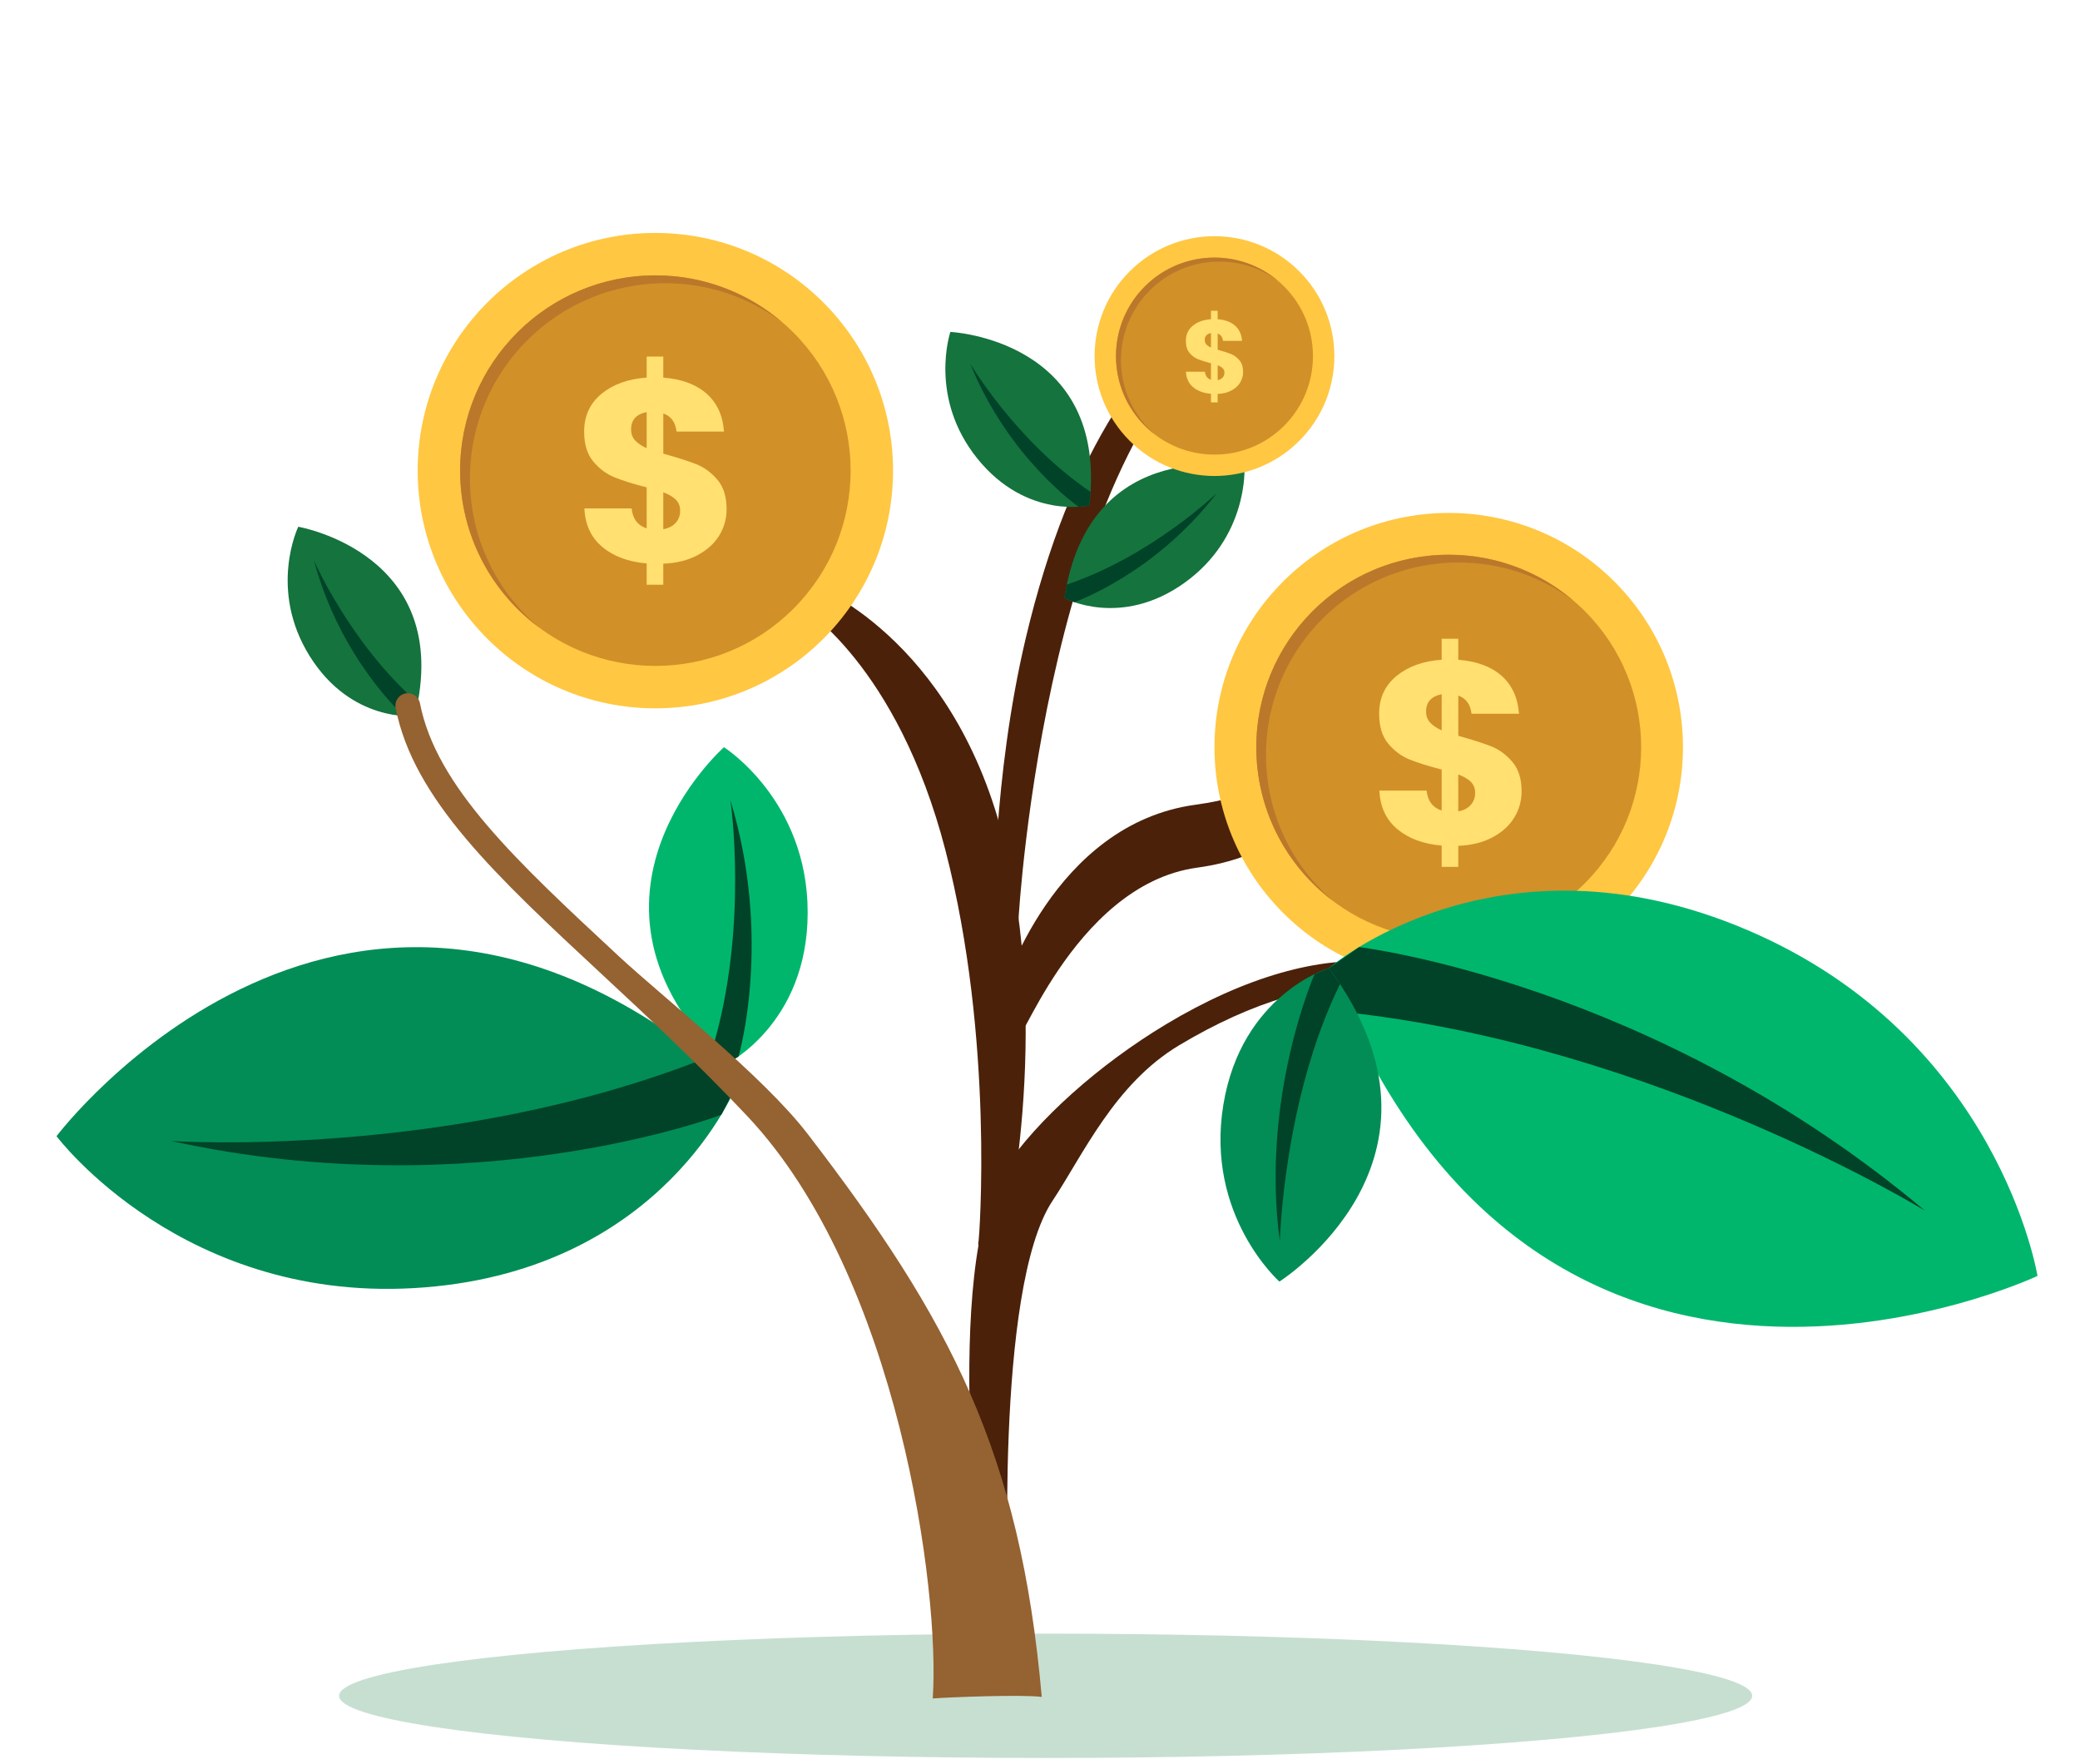 <?xml version="1.0" encoding="UTF-8"?> <svg xmlns="http://www.w3.org/2000/svg" width="184" height="156" viewBox="0 0 184 156" fill="none"><g clip-path="url(#clip0_10131_29114)"><ellipse cx="92.5" cy="150" rx="62.5" ry="5.5" fill="#C7DFD1"></ellipse><path d="M87.636 111.11C87.551 111.11 87.465 111.1 87.378 111.079C86.791 110.938 86.428 110.347 86.57 109.759C86.614 109.576 87.981 91.953 83.628 75.184C79.362 58.754 70.855 53.63 70.74 53.587C70.174 53.378 69.882 52.749 70.09 52.183C70.297 51.617 70.924 51.325 71.491 51.531C72.005 51.717 84.124 56.309 88.693 73.911C93.188 91.222 88.883 109.503 88.697 110.273C88.577 110.775 88.128 111.112 87.633 111.112L87.636 111.11Z" fill="#4B210A"></path><path d="M89.005 82.381C88.986 82.381 88.966 82.381 88.946 82.38C88.342 82.348 87.878 81.832 87.911 81.229C87.917 81.119 87.823 68.769 90.736 56.466C94.686 39.779 101.476 30.152 109.528 25.34C110.048 25.03 110.72 25.198 111.03 25.718C111.34 26.237 111.171 26.909 110.652 27.219C92.579 38.018 90.12 80.912 90.098 81.344C90.068 81.929 89.584 82.382 89.005 82.382V82.381Z" fill="#4B210A"></path><path d="M65.143 96.021C65.143 96.021 58.838 112.178 37.564 113.873C16.289 115.569 5 100.499 5 100.499C5 100.499 30.982 66.071 65.144 96.021H65.143Z" fill="#028D56"></path><path d="M63.806 98.606C63.806 98.606 42.223 106.868 15.14 100.924C15.14 100.924 39.621 102.575 62.285 93.651L65.144 96.021L63.806 98.606Z" fill="#004328"></path><path d="M96.359 44.712C96.359 44.712 90.852 45.993 86.475 40.583C82.099 35.173 84.071 29.36 84.071 29.36C84.071 29.36 98.119 30.004 96.359 44.712Z" fill="#15733D"></path><path d="M95.417 44.828C95.417 44.828 89.218 40.546 85.825 32.165C85.825 32.165 89.893 39.055 96.469 43.505L96.358 44.712L95.417 44.828Z" fill="#004328"></path><path d="M94.157 52.901C94.157 52.901 99.125 55.602 104.783 51.551C110.441 47.5 110.086 41.372 110.086 41.372C110.086 41.372 96.374 38.256 94.158 52.901H94.157Z" fill="#15733D"></path><path d="M95.034 53.264C95.034 53.264 102.149 50.784 107.648 43.609C107.648 43.609 101.895 49.168 94.371 51.71L94.157 52.901L95.034 53.264Z" fill="#004328"></path><path d="M64.183 94.164C64.183 94.164 71.446 90.643 71.448 80.709C71.451 70.775 64.042 66.093 64.042 66.093C64.042 66.093 49.026 79.418 64.183 94.164Z" fill="#00B66D"></path><path d="M65.333 93.448C65.333 93.448 68.37 83.129 64.612 70.781C64.612 70.781 66.281 82.079 62.977 92.924L64.182 94.163L65.332 93.447L65.333 93.448Z" fill="#004328"></path><path d="M114.934 38.997C119.076 34.856 119.076 28.141 114.934 23.999C110.792 19.858 104.078 19.858 99.936 23.999C95.794 28.141 95.794 34.856 99.936 38.997C104.078 43.139 110.792 43.139 114.934 38.997Z" fill="#FFC742"></path><path d="M113.595 37.659C116.997 34.256 116.997 28.74 113.595 25.338C110.193 21.936 104.677 21.936 101.274 25.338C97.872 28.74 97.872 34.256 101.274 37.659C104.677 41.061 110.193 41.061 113.595 37.659Z" fill="#D29029"></path><path d="M99.162 31.849C99.162 27.037 103.062 23.137 107.874 23.137C109.821 23.137 111.619 23.777 113.07 24.856C111.551 23.566 109.585 22.786 107.435 22.786C102.623 22.786 98.723 26.686 98.723 31.498C98.723 34.363 100.105 36.904 102.239 38.492C100.356 36.894 99.161 34.512 99.161 31.849H99.162Z" fill="#BB782A"></path><path d="M109.703 33.845C109.528 34.131 109.269 34.364 108.928 34.545C108.587 34.726 108.183 34.827 107.716 34.845V35.591H107.125V34.835C106.474 34.78 105.948 34.585 105.548 34.25C105.148 33.915 104.937 33.458 104.912 32.88H106.59C106.627 33.249 106.805 33.486 107.125 33.59V32.134C106.646 32.011 106.263 31.891 105.978 31.775C105.692 31.659 105.441 31.47 105.226 31.213C105.01 30.954 104.903 30.601 104.903 30.152C104.903 29.593 105.111 29.144 105.525 28.805C105.94 28.467 106.473 28.277 107.125 28.234V27.487H107.716V28.234C108.361 28.283 108.871 28.47 109.246 28.796C109.621 29.122 109.831 29.574 109.874 30.151H108.187C108.15 29.819 107.993 29.604 107.717 29.506V30.935C108.227 31.076 108.62 31.202 108.897 31.313C109.173 31.424 109.42 31.606 109.639 31.862C109.857 32.117 109.967 32.466 109.967 32.908C109.967 33.246 109.879 33.558 109.704 33.844L109.703 33.845ZM106.716 30.466C106.811 30.571 106.948 30.663 107.126 30.742V29.461C106.954 29.491 106.818 29.557 106.721 29.659C106.623 29.76 106.573 29.9 106.573 30.079C106.573 30.233 106.62 30.361 106.716 30.466ZM108.154 33.398C108.262 33.282 108.316 33.137 108.316 32.964C108.316 32.804 108.265 32.674 108.164 32.573C108.062 32.471 107.913 32.383 107.717 32.31V33.619C107.901 33.588 108.046 33.514 108.154 33.398Z" fill="#FFE071"></path><path d="M57.974 62.654C69.586 62.654 78.999 53.241 78.999 41.629C78.999 30.017 69.586 20.604 57.974 20.604C46.362 20.604 36.949 30.017 36.949 41.629C36.949 53.241 46.362 62.654 57.974 62.654Z" fill="#FFC742"></path><path d="M70.188 53.843C76.934 47.098 76.934 36.161 70.188 29.416C63.443 22.671 52.507 22.671 45.761 29.416C39.016 36.161 39.016 47.098 45.761 53.843C52.507 60.589 63.443 60.589 70.188 53.843Z" fill="#D29029"></path><path d="M41.571 42.324C41.571 32.785 49.304 25.052 58.844 25.052C62.704 25.052 66.269 26.32 69.145 28.46C66.133 25.902 62.235 24.357 57.975 24.357C48.435 24.357 40.702 32.09 40.702 41.629C40.702 47.308 43.443 52.345 47.673 55.494C43.942 52.325 41.571 47.603 41.571 42.324Z" fill="#BB782A"></path><path d="M63.622 47.369C63.186 48.081 62.544 48.662 61.694 49.113C60.845 49.564 59.837 49.814 58.675 49.86V51.719H57.206V49.837C55.583 49.698 54.276 49.214 53.281 48.379C52.286 47.545 51.758 46.409 51.697 44.97H55.874C55.967 45.888 56.41 46.478 57.206 46.737V43.111C56.013 42.805 55.06 42.507 54.348 42.215C53.636 41.925 53.013 41.457 52.477 40.816C51.941 40.173 51.674 39.293 51.674 38.176C51.674 36.784 52.19 35.666 53.223 34.825C54.257 33.983 55.583 33.508 57.206 33.402V31.542H58.675V33.402C60.282 33.524 61.552 33.991 62.486 34.802C63.419 35.613 63.94 36.737 64.047 38.176H59.847C59.755 37.35 59.365 36.814 58.676 36.569V40.127C59.946 40.478 60.926 40.793 61.614 41.068C62.303 41.343 62.919 41.799 63.462 42.434C64.005 43.07 64.277 43.938 64.277 45.04C64.277 45.882 64.059 46.659 63.622 47.37V47.369ZM56.184 38.955C56.421 39.216 56.762 39.445 57.206 39.644V36.453C56.778 36.529 56.441 36.694 56.196 36.946C55.951 37.198 55.828 37.547 55.828 37.991C55.828 38.374 55.947 38.695 56.184 38.955ZM59.765 46.255C60.033 45.965 60.167 45.605 60.167 45.176C60.167 44.779 60.041 44.453 59.788 44.201C59.536 43.948 59.164 43.73 58.675 43.546V46.806C59.134 46.729 59.498 46.546 59.766 46.255H59.765Z" fill="#FFE071"></path><path d="M89.582 89.555C89.479 89.555 89.374 89.54 89.272 89.51C88.692 89.339 88.36 88.73 88.532 88.15C88.715 87.528 93.167 72.901 105.75 71.182C116.587 69.702 116.937 63.992 116.947 63.751C116.972 63.152 117.463 62.677 118.073 62.693C118.673 62.71 119.147 63.2 119.137 63.8C119.132 64.118 118.706 75 105.898 76.748C94.704 78.277 89.69 94.437 90.161 91.151C90.231 90.659 90.056 89.554 89.583 89.554L89.582 89.555Z" fill="#4B210A"></path><path d="M142.809 80.745C150.901 72.653 150.901 59.532 142.809 51.44C134.717 43.348 121.596 43.348 113.504 51.44C105.412 59.532 105.412 72.653 113.504 80.745C121.596 88.837 134.717 88.837 142.809 80.745Z" fill="#FFC742"></path><path d="M140.193 78.13C146.842 71.482 146.842 60.703 140.194 54.055C133.545 47.407 122.767 47.407 116.119 54.055C109.471 60.703 109.471 71.482 116.119 78.13C122.767 84.778 133.545 84.778 140.193 78.13Z" fill="#D29029"></path><path d="M133.948 72.327C133.512 73.039 132.87 73.62 132.02 74.071C131.171 74.522 130.164 74.771 129.001 74.817V76.677H127.532V74.794C125.91 74.656 124.602 74.171 123.607 73.337C122.612 72.502 122.084 71.367 122.023 69.928H126.201C126.293 70.846 126.737 71.436 127.532 71.695V68.068C126.339 67.763 125.386 67.464 124.674 67.173C123.962 66.883 123.339 66.415 122.803 65.773C122.267 65.13 122 64.251 122 63.134C122 61.741 122.516 60.624 123.55 59.782C124.583 58.941 125.91 58.466 127.532 58.359V56.5H129.001V58.359C130.609 58.482 131.879 58.949 132.812 59.759C133.745 60.571 134.266 61.695 134.374 63.134H130.173C130.081 62.308 129.691 61.772 129.002 61.527V65.084C130.272 65.436 131.252 65.75 131.94 66.026C132.629 66.301 133.245 66.757 133.788 67.392C134.332 68.028 134.603 68.896 134.603 69.998C134.603 70.84 134.385 71.617 133.948 72.328V72.327ZM126.511 63.913C126.747 64.174 127.088 64.403 127.532 64.602V61.41C127.104 61.487 126.767 61.651 126.522 61.904C126.277 62.156 126.155 62.505 126.155 62.949C126.155 63.332 126.273 63.653 126.511 63.913ZM130.091 71.213C130.359 70.923 130.493 70.562 130.493 70.134C130.493 69.736 130.367 69.411 130.114 69.158C129.862 68.906 129.49 68.688 129.001 68.504V71.763C129.46 71.687 129.824 71.504 130.092 71.213H130.091Z" fill="#FFE071"></path><path d="M111.991 66.778C111.991 57.376 119.612 49.755 129.014 49.755C132.819 49.755 136.332 51.004 139.167 53.114C136.199 50.594 132.357 49.069 128.158 49.069C118.755 49.069 111.134 56.691 111.134 66.093C111.134 71.689 113.836 76.654 118.005 79.757C114.328 76.635 111.991 71.98 111.991 66.778Z" fill="#BB782A"></path><path d="M88.175 143.189C87.632 143.189 87.162 142.787 87.09 142.236C86.93 141 83.228 111.872 88.838 103.417C91.713 99.085 97.201 94.172 103.16 90.594C110.097 86.43 116.846 84.494 122.16 85.142C122.759 85.215 123.188 85.761 123.114 86.362C123.041 86.962 122.496 87.39 121.895 87.316C117.06 86.727 110.807 88.558 104.287 92.471C98.589 95.892 95.81 102.144 93.104 106.222C87.94 114.003 89.223 141.659 89.26 141.954C89.338 142.554 88.915 143.103 88.315 143.181C88.267 143.187 88.22 143.191 88.172 143.191L88.175 143.189Z" fill="#4B210A"></path><path d="M36.691 63.339C36.691 63.339 31.069 63.934 27.39 58.026C23.712 52.119 26.385 46.593 26.385 46.593C26.385 46.593 40.248 48.959 36.692 63.339H36.691Z" fill="#15733D"></path><path d="M35.743 63.338C35.743 63.338 30.117 58.325 27.781 49.593C27.781 49.593 30.97 56.929 36.95 62.156L36.691 63.339H35.743V63.338Z" fill="#004328"></path><path d="M117.517 85.661C117.517 85.661 132.358 72.769 154.604 82.278C176.85 91.786 180.24 112.861 180.24 112.861C180.24 112.861 136.022 133.723 117.517 85.661Z" fill="#00B66D"></path><path d="M120.222 83.773C120.222 83.773 146.238 86.855 170.287 107.092C170.287 107.092 146.586 92.534 119.137 89.548L117.517 85.663L120.223 83.774L120.222 83.773Z" fill="#004328"></path><path d="M117.549 85.632C117.549 85.632 109.813 87.941 108.216 97.745C106.618 107.549 113.178 113.361 113.178 113.361C113.178 113.361 130.14 102.621 117.549 85.631V85.632Z" fill="#028D56"></path><path d="M116.298 86.154C116.298 86.154 111.491 97.018 113.216 109.808C113.216 109.808 113.535 97.222 118.54 87.048L117.55 85.632L116.3 86.154H116.298Z" fill="#004328"></path><path d="M53.193 86.135C57.195 89.856 61.731 94.071 66.13 98.749C79.511 112.981 83.175 140.883 82.511 150.233C84.195 150.115 90.355 149.873 92.154 150.098C90.258 128.489 84.058 116.714 71.449 100.304C67.491 95.152 58.712 88.273 54.684 84.53C45.69 76.171 38.585 69.569 37.149 62.202C37.032 61.608 36.458 61.221 35.864 61.337C35.27 61.453 34.883 62.028 34.999 62.622C36.573 70.687 43.907 77.504 53.193 86.134V86.135Z" fill="#956231"></path></g><defs><clipPath id="clip0_10131_29114"><rect width="184" height="155" fill="white" transform="translate(0 0.5)"></rect></clipPath></defs></svg> 